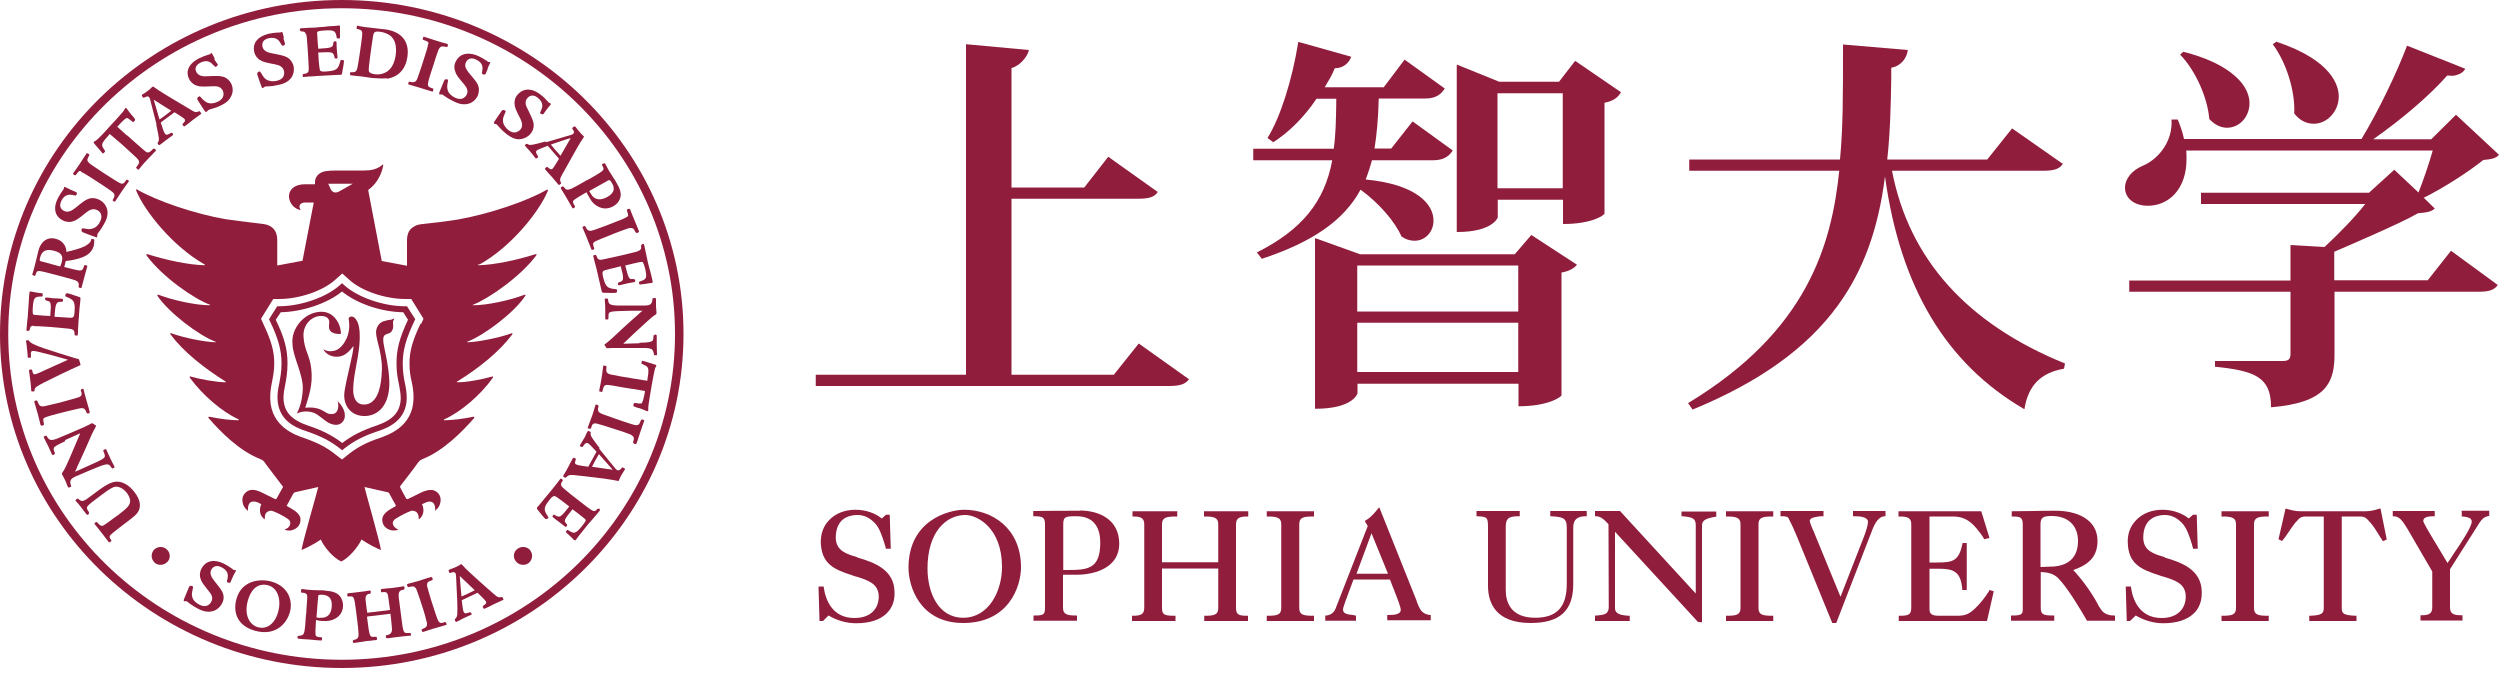 <?xml version="1.0" encoding="UTF-8"?>
<svg id="_レイヤー_1" data-name="レイヤー_1" xmlns="http://www.w3.org/2000/svg" xmlns:xlink="http://www.w3.org/1999/xlink" version="1.1" viewBox="0 0 100 27">
  <!-- Generator: Adobe Illustrator 29.0.0, SVG Export Plug-In . SVG Version: 2.1.0 Build 186)  -->
  <defs>
    <style>
      .st0 {
        fill: none;
      }

      .st1 {
        fill: #911d3d;
      }

      .st2 {
        clip-path: url(#clippath);
      }
    </style>
    <clipPath id="clippath">
      <rect class="st0" width="100" height="26.71"/>
    </clipPath>
  </defs>
  <g class="st2">
    <path class="st1" d="M40.08,22.68c0,.98-.54,2.03-1.55,2.03s-1.43-1.02-1.43-1.97c0-1.48.76-2.14,1.51-2.14.48,0,1.47.51,1.47,2.08M38.57,20.39c-.62,0-2.23.42-2.23,2.32,0,.76.46,2.21,2.19,2.21,1.82,0,2.31-1.46,2.31-2.23,0-1.58-1.18-2.3-2.27-2.3"/>
    <path class="st1" d="M42.53,20.97c0-.31.1-.32.53-.32.78,0,.95.57.95,1.05,0,1.05-.48,1.1-1.31,1.1h-.17v-1.82ZM43.2,20.43c-.61,0-1.23,0-1.83.01h-.04v.21h.04c.31,0,.43.03.43.31v3.35c0,.28-.07.31-.42.31h-.04v.21h1.74v-.21h-.04c-.36,0-.52-.05-.52-.31v-1.32h.53c.83,0,1.72-.33,1.72-1.24,0-.98-.82-1.33-1.58-1.33"/>
    <path class="st1" d="M48.17,20.66h.04c.36,0,.52.05.52.31v1.52h-2.25v-1.52c0-.27.17-.31.57-.31h.04v-.21h-1.79v.21h.04c.27,0,.43.05.43.31v3.35c0,.26-.16.31-.45.31h-.04v.21h1.74v-.21h-.04c-.4,0-.5-.04-.5-.31v-1.58h2.25v1.58c0,.27-.16.31-.52.31h-.04v.21h1.75v-.21h-.04c-.3,0-.44-.03-.44-.31v-3.35c0-.26.16-.31.45-.31h.04v-.21h-1.77v.21Z"/>
    <path class="st1" d="M50.67,20.66h.04c.38,0,.54.05.54.31v3.35c0,.27-.16.31-.54.31h-.04v.21h1.89v-.21h-.04c-.39,0-.55-.04-.55-.31v-3.35c0-.27.16-.31.55-.31h.04v-.21h-1.89v.21Z"/>
    <path class="st1" d="M55.52,22.95h-1.26l.6-1.62.66,1.62ZM56.68,24.07l-1.51-3.78-.06.07c-.14.17-.29.35-.49.46l-.03.02.12.2-1.29,3.31c-.06.15-.2.26-.37.27h-.04v.21h1.23v-.21h-.04s-.05-.01-.08-.02c-.22-.02-.4-.05-.4-.22,0-.09.15-.47.26-.77.07-.18.13-.34.16-.43h1.46c.04.11.1.27.17.44.12.3.26.67.26.77,0,.19-.26.21-.5.21h-.04v.21h1.74v-.21h-.04c-.32-.05-.39-.2-.53-.56"/>
    <path class="st1" d="M62,20.65h.04c.45.03.63.05.63.44v2.27c0,.92-.4,1.35-1.26,1.35-.97,0-1.18-.61-1.18-1.11v-2.51c0-.31.07-.44.49-.44h.07v-.21h-1.73v.21h.04c.39.02.42.05.42.44v2.34c0,.68.3,1.49,1.71,1.49,1.16,0,1.7-.49,1.7-1.56v-2.27c0-.3.16-.44.5-.44h.04v-.21h-1.46v.21Z"/>
    <path class="st1" d="M67.27,20.65h.04c.39.04.52.08.52.36v2.73l-3.03-3.3h-1v.21h.04c.2,0,.34.15.5.32v.02s.01,3.29.01,3.29c0,.01,0,.02,0,.03-.02.26-.18.28-.46.31h-.09v.22h1.39v-.21h-.04c-.49-.02-.55-.17-.55-.31v-3.05l3.32,3.61h.01s.15.01.15.01v-3.87c0-.17.09-.28.54-.35h.03v-.21h-1.39v.21Z"/>
    <path class="st1" d="M69.04,20.66h.04c.38,0,.54.05.54.31v3.35c0,.27-.16.31-.54.31h-.04v.21h1.89v-.21h-.04c-.39,0-.55-.04-.55-.31v-3.35c0-.27.16-.31.55-.31h.04v-.21h-1.89v.21Z"/>
    <path class="st1" d="M74.13,20.65h.07c.18,0,.52.02.52.23,0,.11-.08.39-.21.71l-.89,2.28-1.08-2.63s-.01-.03-.03-.06c-.03-.08-.12-.28-.12-.34,0-.15.28-.17.44-.19.03,0,.06,0,.08,0h.03v-.21h-1.72v.21h.04c.12,0,.24,0,.29.09l.02.05c.1.19.19.38.32.7l1.4,3.43h.16l1.35-3.49.03-.07c.1-.28.25-.69.55-.71h.04v-.21h-1.3v.21Z"/>
    <path class="st1" d="M79.57,23.63c-.17.27-.36.51-.57.71-.23.22-.39.29-.71.29h-.71c-.26,0-.4-.04-.4-.26v-1.62h.39c.58,0,.86.12.92.81v.04h.18v-1.88h-.17v.03c-.15.69-.38.75-1.01.75h-.31v-1.84h.92c.3,0,.63.06.98.5.1.12.2.25.28.39v.02s.22-.05.22-.05l-.33-1.07h-3.31v.21h.04c.32,0,.47.05.47.31v3.35c0,.28-.14.31-.46.31h-.04v.21h3.53l.27-1.19-.17-.05-.02.03Z"/>
    <path class="st1" d="M81.62,20.97c0-.28.12-.33.45-.33.65,0,1.05.38,1.05,1s-.34.97-.97,1.02c-.17,0-.35.02-.53.02v-1.71ZM83.98,24.3c-.24-.49-.65-1.07-1.05-1.5.49-.17.97-.44.97-1.16,0-.89-.86-1.21-1.66-1.21-.29,0-.59,0-.88.01-.28,0-.57.01-.85.01h-.04v.21h.04c.29,0,.4.03.4.31v3.35c0,.12,0,.19-.05.23-.06.06-.18.07-.38.07h-.04v.21h1.73v-.21h-.04c-.4,0-.5-.04-.5-.31v-1.43c.26.01.51.06.69.24.38.38.88,1.23,1.15,1.69v.02h1.13v-.21h-.04c-.28,0-.47-.11-.57-.33"/>
    <path class="st1" d="M86.6,22.29c-.44-.13-.86-.25-.87-.77,0-.29.07-.52.23-.69.15-.15.38-.23.64-.23.25,0,.48.11.69.33.19.2.3.56.39.85.01.05.02.09.04.14v.03h.19l-.04-1.36h-.15l-.17.15c-.27-.22-.66-.35-1.05-.35-.42,0-.79.14-1.05.41-.23.23-.35.54-.34.89.02.86.51,1.08,1.25,1.32.07.03.15.05.23.07.43.14.83.27.84.77,0,.08,0,.38-.23.61-.17.17-.42.26-.74.26-.9,0-1.16-.77-1.22-1.23v-.03h-.21l.04,1.38h.13l.23-.22c.34.2.72.31,1.1.31.55,0,.97-.14,1.24-.41.21-.21.31-.5.3-.86-.02-.86-.78-1.16-1.49-1.36"/>
    <path class="st1" d="M34.3,22.29c-.44-.13-.85-.25-.87-.77,0-.29.07-.52.23-.69.15-.15.37-.23.65-.23.25,0,.48.11.69.33.19.2.3.56.39.85.01.05.03.09.04.14v.03h.2l-.04-1.36h-.15l-.17.15c-.26-.22-.66-.35-1.05-.35-.42,0-.79.14-1.05.41-.23.23-.34.54-.34.89.03.86.51,1.08,1.25,1.32.07.03.15.05.23.07.42.14.83.27.84.77,0,.08,0,.38-.23.61-.17.17-.42.26-.75.26-.9,0-1.16-.77-1.22-1.23v-.03h-.21l.04,1.38h.14l.22-.22c.34.2.72.31,1.11.31.54,0,.97-.14,1.23-.41.21-.21.32-.5.3-.86-.02-.86-.78-1.16-1.49-1.36"/>
    <path class="st1" d="M88.86,20.66h.04c.38,0,.54.05.54.31v3.35c0,.27-.16.31-.54.31h-.04v.21h1.89v-.21h-.04c-.39,0-.55-.04-.55-.31v-3.35c0-.27.17-.31.55-.31h.04v-.21h-1.89v.21Z"/>
    <path class="st1" d="M95.17,20.35c-.16.05-.35.1-.54.1h-2.63c-.19,0-.38-.05-.54-.1h-.04s-.28,1.22-.28,1.22l.14.07.02-.02c.1-.12.18-.24.26-.36.08-.12.16-.24.25-.35l.03-.03c.13-.15.19-.22.38-.22h.73v3.66c0,.23-.1.29-.54.31h-.04v.21h1.89v-.21h-.04c-.48-.02-.55-.09-.55-.31v-3.66h.73c.2,0,.26.07.39.22l.03.03c.12.14.22.3.32.46.05.08.1.17.16.25l.02.03.15-.07-.25-1.24h-.04Z"/>
    <path class="st1" d="M98.47,20.45v.21s.04,0,.04,0c.18.02.36.05.36.2,0,.21-.42.85-.71,1.27-.1.15-.19.3-.26.39l-.49-.82s-.06-.09-.11-.18c-.12-.2-.37-.62-.37-.68,0-.16.2-.19.42-.19h.04v-.21h-1.68v.21h.04c.23,0,.37.22.49.41.02.03.03.06.05.08l1,1.72v1.44c0,.26-.16.31-.43.31h-.04v.21h1.68v-.21h-.04c-.3,0-.46-.05-.46-.31v-1.53l1.18-1.86c.1-.15.18-.23.36-.27h.03v-.21h-1.12Z"/>
    <path class="st1" d="M44.56,14.99h-4.1v-7.04h5.04c.47,0,.68-.07.81-.27h0s-1.98-1.41-1.98-1.41l-.96,1.23h-2.91V2.72c.34-.08.65-.48.69-.7v-.02s-2.49-.23-2.49-.23h-.02s0,13.22,0,13.22h-6.01v.45h14.12c.45,0,.66-.07.81-.27h0s-2.01-1.43-2.01-1.43l-.99,1.24Z"/>
    <path class="st1" d="M54.44,7.6c.72.53,1.35,1.25,1.62,1.86h0s0,0,0,0c.16.11.33.17.52.17.43,0,.76-.35.76-.81,0-.67-.71-1.45-2.71-1.64.1-.27.18-.52.25-.77h2.45c.45,0,.65-.19.78-.39h0s-1.6-1.16-1.6-1.16h-.01s-.85,1.08-.85,1.08h-.67c.09-.56.15-1.2.17-2h1.88c.42,0,.63-.19.76-.4h0s-1.6-1.15-1.6-1.15h-.01s-.83,1.1-.83,1.1h-2.36l.04-.07c.14-.24.25-.41.36-.69.37,0,.58-.24.66-.46h0s-2.1-.59-2.1-.59h-.02s0,.01,0,.01c-.25,1.54-.72,3.01-1.23,3.83h0s.23.17.23.17h0c.64-.41,1.24-1.01,1.73-1.74h.79c0,.06,0,.12,0,.18-.01.64-.02,1.25-.1,1.82h-3.22v.46h3.16c-.31,1.67-1.22,2.78-3,3.68h-.02s.2.26.2.26h.01c2.03-.67,3.28-1.54,3.94-2.76"/>
    <path class="st1" d="M59.9,3.73h2.61v3.8h-2.61v-3.8ZM63.01,2.43l-.65.84h-2.39l-1.68-.68h-.02s0,6.69,0,6.69h.02c1.42,0,1.62-.58,1.62-.58v-.71h2.61v.97h.02c1.15,0,1.64-.36,1.64-.42v-4.43c.32-.06.53-.19.66-.42h0s-1.81-1.24-1.81-1.24h-.01Z"/>
    <path class="st1" d="M60.73,12.46h-6.44v-1.84h6.44v1.84ZM60.73,14.88h-6.44v-1.97h6.44v1.97ZM61.26,9.39l-.67.78h-6.19l-1.78-.64h-.02v6.82h.02c1.51,0,1.68-.61,1.68-.62v-.38h6.44v.9h.02c1.18,0,1.7-.38,1.7-.44v-4.91c.27-.04.5-.16.62-.31h0s-1.81-1.18-1.81-1.18h-.01Z"/>
    <path class="st1" d="M75.68,6.83h6.04c.45,0,.65-.07.79-.27h.01s-2.03-1.42-2.03-1.42h-.01s-.99,1.24-.99,1.24h-4c.12-1.12.14-2.1.16-3.23,0-.14,0-.29,0-.44.43-.08.62-.42.66-.69v-.02s-2.59-.22-2.59-.22v.02c0,2.17,0,3.29-.12,4.58h-6.03v.45h6c-.31,2.98-1.28,6.41-6.04,9.29h-.01s.18.26.18.26h.01c2.67-1.1,4.57-2.46,5.81-4.17,1.01-1.39,1.61-3.03,1.88-5.15.61,4.43,2.44,7.48,5.56,9.3h.02s0-.01,0-.01c.15-.93.65-1.44,1.57-1.6h.01s.04-.21.04-.21h0c-3.92-1.59-6.24-4.18-6.92-7.71"/>
    <path class="st1" d="M88.37,4.75h0s0,.01,0,.01c.22.23.46.35.71.35.5,0,.9-.44.9-.98,0-.26-.1-.67-.58-1.09-.46-.41-1.16-.74-2.07-.97h0s-.13.12-.13.12h.01c.61.63,1.09,1.71,1.16,2.56"/>
    <path class="st1" d="M91.77,4.54h0s0,0,0,0c.21.27.48.41.78.41.54,0,1-.5,1-1.09,0-.41-.24-1.44-2.49-2.19h-.01s-.14.1-.14.1h0c.54.72.9,1.87.86,2.75"/>
    <path class="st1" d="M99.99,6.22h0s-1.75-1.63-1.75-1.63l-.99.98h-2.32c1.17-.82,2.25-1.75,2.96-2.55.05,0,.11.01.17.01.04,0,.1,0,.14-.01.21-.05.34-.14.41-.27h0s-2.32-.92-2.32-.92h-.01s0,0,0,0c-.41,1.09-1.15,2.62-1.82,3.73h-7.1c-.05-.26-.15-.53-.25-.78h0s-.25,0-.25,0h0c.06.88-.53,1.59-1.15,1.85-.43.18-.71.52-.71.88,0,.42.37.72.91.72.43,0,.81-.17,1.09-.48.3-.34.46-.81.46-1.38,0-.11,0-.23-.01-.35h9.86c-.15.53-.38,1.2-.57,1.68l-.97-.91-1.01.92h-6.72v.45h6.57c-.43.55-1.1,1.23-1.63,1.72l-1.36-.08v1.42h-6.45v.45h6.45v2.48c0,.22-.08.29-.32.29h-2.7v.23h.01c1.57.16,2.23.41,2.23,1.6v.02h.02c1.05-.09,1.71-.32,2.09-.71.38-.4.43-.92.43-1.43v-2.48h5.74c.45,0,.65-.07.79-.27h0s-1.87-1.37-1.87-1.37l-.93,1.18h-3.74v-1.14c.32-.14,2.65-1.13,3.35-1.54.37-.03.55-.07.67-.19h0s-.44-.43-.44-.43c.83-.41,1.82-1.06,2.38-1.51.31-.03.51-.06.63-.21"/>
    <path class="st1" d="M6.14,22.01c.13-.15.36-.18.51-.05.16.12.19.35.06.5-.13.15-.36.18-.51.06-.15-.13-.18-.35-.06-.5"/>
    <path class="st1" d="M21.21,22.01c-.13-.15-.35-.18-.52-.05-.16.12-.18.35-.05.5.12.15.35.18.51.06.15-.13.18-.35.06-.5"/>
    <path class="st1" d="M18.46,23.85c-.02-.22-.06-.59-.07-.81.08.08.36.34.6.57-.17.09-.35.17-.53.25M18.29,24.04c.01.52.02.63-.08.71-.03.02-.02.05,0,.09.02.04.04.04.06.03.05-.02.16-.08.23-.12.11-.06.23-.1.35-.16.03-.01.02-.04,0-.06q-.03-.06-.09-.03c-.08.03-.18.06-.21-.02-.04-.07-.06-.32-.08-.47.12-.06.48-.23.63-.3.07.06.31.3.34.35.03.07-.03.12-.11.17-.03.02-.02.04,0,.09.02.03.03.04.07.02.14-.06.26-.12.35-.17.12-.06.25-.11.37-.17.03-.01.02-.03,0-.07-.02-.03-.03-.06-.05-.05-.11.03-.17.01-.27-.08-.24-.21-.35-.3-.67-.59-.21-.19-.48-.43-.63-.6-.02-.03-.04-.05-.06-.04-.03.01-.09.06-.16.09-.06.03-.13.06-.19.08-.06.02-.1.04-.14.06-.02.01,0,.05.02.1.02.03.03.03.09,0,.07-.02.17-.03.18.1l.05,1.05Z"/>
    <path class="st1" d="M4.52,19.5c-.11.04-.22.11-.82.57-.28.22-.26.24-.14.42t-.01.08c-.06.04-.07.02-.09,0-.03-.03-.11-.14-.23-.3-.07-.09-.15-.18-.2-.23-.02-.03-.01-.04.03-.07.05-.04.06-.03.09,0,.14.13.21.08.54-.17.45-.34.59-.43.79-.5.38-.13.71.14.88.36.25.31.34.65.08.92-.09.09-.19.17-.68.54-.19.15-.26.2-.31.25-.11.09-.06.15,0,.24.02.03,0,.04-.03.06-.04.03-.06.03-.08,0-.09-.12-.18-.23-.27-.35-.09-.12-.18-.22-.27-.34-.03-.03-.03-.05,0-.07.06-.04.07-.04.1,0,.1.1.15.16.25.1.09-.05.51-.37.63-.45.27-.21.39-.32.42-.46.03-.12-.05-.29-.13-.39-.05-.06-.27-.32-.55-.22"/>
    <path class="st1" d="M2.6,17.65c-.11.05-.36.17-.42.23-.05.05-.05.1.02.25t-.05.07s-.05.01-.07-.02c-.03-.06-.14-.3-.16-.35-.03-.06-.15-.29-.17-.34-.01-.03,0-.03.05-.05.05-.02.05-.03.06,0,.1.15.14.21.41.11.14-.06.75-.31,1.1-.47.07-.03.23-.11.3-.15h.02s.04.01.14.09c.02,0,.01.03,0,.05-.14.25-.19.37-.38.81-.03.08-.28.61-.37.81,0,.03-.04.1-.08.18.12-.05.35-.15.43-.19.74-.33.79-.36.76-.48,0-.03-.06-.15-.06-.18,0-.02.03-.03.05-.04.04-.02.05-.02.07,0,.03.06.1.23.17.37.02.05.14.28.16.32,0,.02,0,.04-.03.05-.05.02-.07.03-.08,0-.1-.15-.13-.19-.42-.09-.15.05-.99.41-1.03.43-.22.1-.24.19-.18.36.01.03.02.05-.04.07-.05.02-.07.01-.09-.02-.02-.04-.06-.17-.1-.25-.04-.09-.09-.17-.12-.23-.01-.03-.03-.06,0-.08.08-.1.17-.3.29-.57.07-.16.37-.86.43-1.01l-.6.27Z"/>
    <path class="st1" d="M1.79,16.7c-.08.05-.07.08-.03.26,0,.04,0,.04-.06.06-.06.02-.06,0-.08-.03-.02-.07-.06-.25-.11-.44-.04-.15-.1-.32-.12-.41l-.02-.06s0-.04.03-.05c.08-.02.09-.02.11.05.06.15.1.19.26.17.1-.02.46-.11.6-.14.39-.11.67-.18.78-.22.09-.04.13-.07.11-.19l-.03-.09s0-.03.04-.05c.06-.01.07-.02.07.01.02.08.09.35.14.52.05.16.08.28.11.4,0,.02,0,.03-.06.05-.05,0-.06,0-.08-.07-.06-.15-.14-.17-.33-.12-.23.05-.63.15-.86.21-.12.03-.41.11-.48.15"/>
    <path class="st1" d="M1.65,14.1c-.08-.02-.27-.07-.34-.06-.07,0-.09.06-.07.22,0,.04,0,.04-.05.05-.07,0-.08,0-.08-.02,0-.04-.01-.19-.03-.34-.02-.2-.03-.26-.04-.31,0-.02,0-.02.04-.03.06,0,.07,0,.08.02q.06.12.59.3c.12.04.92.3,1.23.39.14.04.17.04.18.06.02.06.06.19.06.21,0,.02,0,.02-.06.04-.09.04-.44.2-.75.35-.68.33-.71.35-.82.41-.19.1-.21.16-.21.24,0,.03-.02.03-.06.03-.05,0-.06,0-.07-.03,0-.06-.02-.27-.04-.43-.02-.16-.05-.35-.05-.38,0-.02,0-.03.06-.04.06,0,.06,0,.07.05.02.08.03.15.11.14.06,0,.32-.13.41-.17.25-.12.66-.29.91-.41-.36-.1-.72-.21-1.08-.29"/>
    <path class="st1" d="M1.36,13.03c-.14,0-.16.06-.17.17t-.07.04c-.06,0-.06-.01-.06-.06,0-.05.02-.2.03-.34.02-.14.03-.28.03-.33.01-.15.02-.29.03-.43,0-.14.02-.27.03-.39,0-.04.03-.03.06-.03.04,0,.12.03.27.05.05,0,.13.02.16.02.04,0,.04.02.04.07,0,.05-.02.06-.04.06-.27.01-.33.01-.36.45,0,.06-.01.23.01.26.02.02.08.03.13.03.17.02.38.03.56.04.05-.55.02-.58-.13-.61q-.08-.02-.08-.08s.02-.06.04-.05c.05,0,.24.02.28.03.05,0,.3.01.35.02.04,0,.05.02.05.06,0,.03,0,.06-.05.06-.12,0-.18.01-.22.1-.04.1-.05.23-.07.5.11,0,.52.04.62.04.11,0,.17,0,.18-.22.04-.47-.05-.5-.35-.63-.03-.01-.02-.05-.01-.08.01-.03.03-.05.06-.05.04,0,.25.06.49.15.02,0,.05.02.05.06,0,.05-.02.22-.04.4-.01.18-.03.39-.04.53-.01.12-.01.22-.02.31,0,.09,0,.15-.01.21,0,.04,0,.03-.06.03-.06,0-.07-.01-.07-.08,0-.15-.08-.17-.2-.19-.15-.02-.55-.05-.74-.07-.45-.03-.59-.04-.67-.03"/>
    <path class="st1" d="M2.41,10.65s.03-.06.05-.13c.05-.19.09-.39-.3-.49-.45-.12-.52.15-.56.29-.03.11-.01.12.07.14l.74.2ZM2.64,10.08c.23-.05.57-.14.73-.22.24-.12.27-.23.28-.28.01-.03.01-.03.06-.02.05.01.06.01.06.05,0,.05,0,.13-.02.23-.09.31-.36.41-.45.45-.21.08-.45.13-.67.15-.02.1-.04.16-.06.24.17.04.25.06.36.09.33.08.37.08.43-.13.01-.04.03-.04.08-.03.04.01.06.01.05.04,0,.04-.1.35-.12.45-.05.18-.1.36-.11.41,0,.02-.04.01-.07,0-.04,0-.06-.02-.04-.09.02-.16-.1-.2-.24-.24-.24-.07-.61-.17-.85-.23-.11-.03-.42-.11-.5-.11-.09,0-.1.04-.14.16-.02.04-.03.04-.08.02-.06-.02-.05-.04-.04-.07l.08-.28c.08-.3.13-.55.16-.66.11-.39.39-.54.68-.46.4.1.43.43.44.51"/>
    <path class="st1" d="M2.82,7.59c.11.05.21.08.23.1.05.02.02.09,0,.11-.02.03-.03.03-.13,0-.12-.02-.33-.05-.47.24-.13.27.07.38.12.4.17.08.32-.03.44-.12.31-.25.4-.33.57-.38.14-.04.28,0,.37.04.18.08.3.24.34.41.02.11.03.26-.09.5-.05.09-.14.25-.2.33-.1.13-.1.13-.1.15-.01.02-.01.04-.01.05,0,.03,0,.03,0,.05-.02.03-.03.03-.1,0-.1-.03-.44-.16-.48-.18-.06-.03-.06-.08-.04-.13.01-.03.03-.03.11-.02.14.03.23.04.32,0,.13-.03.25-.15.31-.29.13-.27-.04-.41-.13-.45-.16-.07-.29-.01-.42.09-.32.26-.4.32-.56.37-.08.02-.22.04-.38-.04-.27-.13-.44-.43-.2-.9.07-.13.11-.19.2-.32.02-.02.03-.03.03-.05,0,0,.01-.02.01-.03,0-.01,0-.03,0-.03.01-.02.02-.02.04-.01l.21.1Z"/>
    <path class="st1" d="M3.25,6.85c-.09-.03-.1,0-.21.14-.03.03-.03.03-.08,0-.05-.03-.05-.04-.02-.08.04-.06.15-.2.26-.37.08-.13.18-.28.23-.35l.03-.05s.03-.02.06,0c.06.04.07.05.03.11-.08.14-.08.19.05.3.07.06.39.26.5.34.34.22.59.38.69.43.08.04.14.05.21-.05l.05-.07s.02-.03.06,0c.05.03.06.04.04.06-.05.07-.21.29-.31.44-.09.14-.16.25-.23.35-.01.02-.02.02-.07,0-.05-.03-.04-.04,0-.11.08-.14.04-.21-.12-.32-.19-.13-.53-.36-.74-.49-.1-.06-.35-.23-.43-.25"/>
    <path class="st1" d="M5.07,5.4c.24.21.5.45.61.54.23.21.25.21.44.02.03-.03.06-.01.08,0,.03.03.05.05.03.08-.03.02-.07.06-.12.12-.06.06-.13.13-.23.24-.08.08-.14.15-.19.21-.05.06-.1.12-.14.17-.02.02-.04,0-.07-.03-.03-.02-.04-.04-.03-.06.12-.16.17-.21.03-.36-.09-.09-.51-.47-.62-.57-.09-.07-.37-.32-.47-.4-.34.38-.36.42-.23.61.05.08.06.08.02.12-.04.05-.05.06-.08.04,0,0-.26-.31-.3-.35-.05-.06-.07-.08-.04-.11.02-.03.04-.02.07-.04.08-.05.42-.41.5-.51.05-.05.63-.67.65-.74,0-.02.02-.04.03-.05.01-.01.03-.02.05,0,.01.01.14.2.19.25.04.04.14.16.15.19.01.03.01.04-.03.08-.03.03-.04.05-.07.02-.19-.15-.2-.17-.27-.13-.07.04-.27.25-.34.33l.4.36Z"/>
    <path class="st1" d="M8.57,2.36c.05.1.12.19.14.21.02.04-.05.09-.07.1-.03.01-.04,0-.11-.07-.08-.09-.23-.24-.52-.09-.27.14-.18.34-.15.38.09.16.28.17.42.16.41-.02.52-.02.68.03.15.06.23.16.28.25.09.17.09.37,0,.53-.05.1-.13.22-.37.34-.09.05-.26.12-.36.14-.15.05-.16.05-.17.06-.02.01-.04.03-.04.04-.02.02-.02.02-.04.03-.03.02-.04.01-.09-.06-.06-.09-.25-.38-.27-.42-.03-.06,0-.1.06-.13.03-.02.04-.01.09.05.09.1.16.16.25.2.13.05.29.02.43-.05.27-.14.22-.35.18-.44-.08-.15-.22-.18-.39-.17-.42.02-.52.02-.67-.03-.08-.03-.2-.1-.28-.25-.14-.26-.08-.6.4-.84.13-.06.2-.09.35-.14.02,0,.05-.01.07-.02,0,0,.02-.01.03-.02.01-.01.02-.02.02-.02.02-.01.04-.01.04.01l.11.2Z"/>
    <path class="st1" d="M11.33,1.51c.03.11.07.21.07.24.01.05-.06.07-.08.08-.04,0-.04,0-.09-.09-.06-.11-.17-.28-.49-.21-.3.07-.25.3-.24.34.04.18.22.23.37.26.4.08.52.1.66.19.12.09.18.21.21.31.04.18,0,.38-.12.52-.07.08-.19.18-.45.24-.1.02-.28.06-.38.06q-.16.01-.18.01s-.04.02-.05.03c-.02.02-.02.02-.04.03-.04,0-.04,0-.07-.08-.04-.1-.15-.43-.16-.47-.01-.06.03-.1.08-.11.04,0,.04,0,.08.07.07.12.12.2.2.25.11.07.28.09.43.05.3-.07.3-.28.28-.39-.04-.16-.17-.23-.33-.26-.41-.08-.51-.1-.65-.19-.07-.05-.17-.14-.21-.31-.07-.29.06-.6.58-.73.14-.03.22-.04.38-.05.03,0,.05,0,.07,0,0,0,.02,0,.03-.01.02,0,.03-.01.03-.01.03,0,.03,0,.04.02l.06.22Z"/>
    <path class="st1" d="M12.24,1.4c-.02-.13-.09-.15-.2-.14t-.05-.06c0-.06,0-.06.06-.07.05,0,.2-.01.34-.02.15,0,.29-.01.34-.02.15-.01.3-.02.44-.04.14,0,.28-.02.39-.03.04,0,.04.02.04.05,0,.04,0,.12,0,.26,0,.05,0,.13,0,.17,0,.03-.02.04-.06.04-.05,0-.06,0-.07-.03-.05-.26-.06-.32-.51-.29-.06,0-.23.02-.26.05-.02.02-.02.09-.01.13.01.17.02.37.04.55.55-.03.59-.06.6-.21q0-.08.07-.09s.06,0,.06.03c0,.05.01.23.01.27,0,.05.03.29.03.34,0,.04,0,.05-.05.05-.04,0-.06,0-.07-.04-.02-.12-.04-.17-.13-.2-.11-.02-.24-.01-.52,0,0,.11.03.51.05.61.01.11.02.17.25.15.48-.03.5-.12.59-.44.01-.02.05-.02.08-.02.03,0,.06.02.06.04,0,.04-.03.26-.08.5,0,.03-.02.05-.05.05-.05,0-.23.01-.41.02-.19.01-.41.02-.54.03-.12.01-.23.02-.32.02-.09,0-.16.02-.21.02-.04,0-.04,0-.04-.06,0-.06,0-.06.08-.07.15-.02.16-.1.16-.22,0-.15-.03-.54-.04-.72-.03-.44-.04-.57-.06-.65"/>
    <path class="st1" d="M15.66,1.47c-.07-.07-.2-.16-.46-.2-.22-.03-.24.03-.27.13-.02.09-.11.74-.13.9-.01.1-.06.44-.05.52.01.09.11.13.24.15.14.02.28,0,.41-.06.25-.12.38-.37.43-.72.02-.16.04-.51-.17-.72M15.47,3.13c-.2.02-.41,0-.59-.01-.14-.02-.39-.06-.49-.07-.11-.01-.32-.03-.36-.04-.03,0-.03-.03-.03-.06,0-.06,0-.06.06-.06.14,0,.21,0,.25-.25.04-.23.1-.6.13-.85.04-.3.05-.36.05-.44,0-.14-.05-.15-.19-.19-.04,0-.04-.01-.03-.07,0-.04,0-.07.04-.06.02,0,.04.01.09.02.04,0,.09.02.18.03.09.01.27.03.43.05.16.02.32.04.37.04.64.08,1,.45.92,1.08-.1.78-.69.88-.82.9"/>
    <path class="st1" d="M17.14,1.76c0-.09-.03-.1-.2-.16-.04-.02-.04-.02-.02-.08.01-.06.03-.06.07-.04.06.02.24.08.44.14.15.05.32.1.41.12l.06.02s.02.03.02.05c-.03.08-.03.08-.1.06-.15-.03-.21-.02-.28.12-.04.09-.15.44-.19.57-.13.38-.21.65-.23.77-.01.09,0,.14.11.18l.09.03s.03.02.01.06c-.01.06-.02.07-.05.06-.08-.02-.35-.11-.52-.16-.16-.05-.29-.08-.41-.12-.02,0-.03-.02-.01-.07.01-.05.02-.05.1-.03.16.03.22-.02.28-.21.08-.21.2-.6.27-.82.04-.11.13-.4.13-.48"/>
    <path class="st1" d="M19.52,2.73c-.05.1-.08.21-.1.23-.02.04-.1.02-.12,0-.03-.02-.03-.03-.01-.12.02-.12.05-.32-.25-.46-.27-.13-.39.07-.4.11-.09.16.03.31.12.43.26.31.34.39.38.55.04.14,0,.27-.03.36-.08.17-.24.3-.42.33-.11.02-.26.03-.51-.09-.09-.04-.26-.13-.34-.19-.13-.09-.13-.09-.15-.1-.02-.01-.05,0-.05,0-.03,0-.03,0-.05,0-.03-.01-.03-.03-.01-.1.04-.1.17-.42.19-.46.03-.06.08-.06.13-.04.03.01.03.03.01.11-.03.14-.03.23,0,.32.03.12.16.24.3.3.27.13.41-.03.46-.13.07-.15,0-.28-.1-.4-.27-.32-.33-.39-.37-.55-.03-.08-.05-.21.03-.37.13-.27.44-.43.92-.21.13.06.19.1.33.19.02.02.04.03.05.04,0,0,.02,0,.03,0,.02,0,.03,0,.04.01.01,0,.02.02,0,.04l-.1.21Z"/>
    <path class="st1" d="M21.89,4.35c-.07.09-.13.18-.15.21-.03.03-.1,0-.12-.02-.03-.02-.02-.03.02-.12.05-.11.13-.3-.13-.51-.23-.19-.39-.02-.42.02-.12.14-.05.32.02.44.17.36.23.46.24.63,0,.15-.06.27-.12.34-.12.15-.31.23-.49.23-.11,0-.26-.04-.47-.2-.08-.06-.22-.19-.28-.26-.1-.12-.11-.12-.12-.13-.02-.02-.04-.02-.05-.02-.02,0-.03,0-.05-.02-.03-.02-.02-.03.02-.1.06-.09.26-.38.28-.41.05-.05.1-.04.14,0,.03.02.02.03-.01.1-.06.13-.09.21-.08.31,0,.13.1.27.21.36.24.19.41.06.49-.02.1-.13.07-.27,0-.42-.19-.37-.23-.46-.24-.62,0-.08,0-.21.12-.35.19-.23.53-.32.94.01.11.08.16.14.27.26.02.02.03.03.05.05,0,0,.02.01.03.01.01,0,.03.02.03.02.02.01.02.02.01.04l-.15.18Z"/>
    <path class="st1" d="M23.64,7.76c.15.26.39.26.65.12.37-.21.26-.44.18-.57-.07-.11-.08-.11-.13-.1-.04.02-.66.37-.77.43.02.04.04.08.07.12M23.48,7.21c.15-.08.45-.25.57-.34.13-.08.09-.16.05-.23-.03-.05-.03-.07,0-.08.05-.03.09-.04.1-.02.02.04.05.08.08.14.02.05.06.12.09.17.05.07.1.16.16.25.06.09.12.18.15.25.15.25.2.46.09.66-.04.08-.11.17-.24.24-.14.08-.37.15-.63,0-.13-.07-.22-.16-.32-.34-.07-.11-.09-.16-.12-.22-.23.13-.39.23-.46.28-.08.06-.13.08,0,.28.01.03,0,.04-.03.06-.05.03-.06.04-.08,0-.04-.06-.13-.23-.23-.4-.08-.14-.19-.31-.22-.36-.02-.04,0-.06.03-.08.05-.03.06-.01.1.03.07.1.13.11.28.05.09-.04.29-.15.48-.26l.17-.1Z"/>
    <path class="st1" d="M25.08,8.68c.07-.05.05-.08,0-.25-.02-.04,0-.05.05-.07.06-.02.06-.01.08.03.03.07.09.24.17.42.06.14.13.31.16.39l.02.05s0,.04-.03.05c-.07.03-.08.03-.12-.03-.06-.14-.11-.17-.27-.14-.1.03-.44.16-.57.21-.38.15-.65.26-.75.31-.08.04-.12.08-.08.2l.03.08s.01.03-.03.05c-.05.02-.07.03-.08,0-.04-.08-.13-.33-.2-.5-.06-.15-.11-.27-.16-.38,0-.02,0-.03.05-.05.05-.02.06-.01.09.06.07.14.16.15.35.08.21-.07.6-.22.82-.31.11-.04.4-.15.46-.2"/>
    <path class="st1" d="M25.52,10.04c.13-.04.14-.11.12-.22t.05-.06c.06-.01.06,0,.08.05.01.05.04.19.07.33.03.14.06.28.07.33.03.14.07.28.11.42.03.14.07.26.09.38.01.03-.02.04-.05.05-.04,0-.12.01-.27.04-.05,0-.13.01-.17.02-.04.01-.04,0-.06-.05,0-.05,0-.06.03-.07.26-.09.31-.11.21-.54-.02-.05-.06-.22-.1-.24-.02-.01-.09,0-.14.01-.17.04-.37.08-.55.13.13.53.16.56.3.54q.09,0,.1.05s0,.06-.02.07c-.04,0-.23.05-.27.05-.05.01-.29.07-.34.08-.04,0-.05,0-.06-.04,0-.03-.01-.06.02-.07.12-.04.17-.06.18-.15.01-.11-.02-.23-.09-.5-.11.03-.5.12-.6.15-.11.03-.16.05-.11.27.11.45.2.46.53.5.03,0,.04.04.03.08,0,.03-.02.06-.03.06-.04.01-.26.01-.52,0-.02,0-.05-.01-.06-.05-.01-.05-.05-.21-.09-.39-.04-.18-.09-.39-.12-.52-.03-.12-.06-.22-.08-.3-.02-.08-.04-.15-.05-.2,0-.03,0-.03.05-.05.06-.01.06-.01.09.06.05.15.13.14.24.12.15-.03.55-.12.73-.16.43-.1.57-.14.65-.16"/>
    <path class="st1" d="M25.57,13.71c.12,0,.4-.01.48-.05.07-.03.09-.07.09-.24t.07-.04s.05,0,.06.05c0,.06,0,.33,0,.38,0,.06.01.32.01.37,0,.03,0,.03-.06.03-.05,0-.06,0-.06-.02-.03-.18-.04-.26-.34-.27-.15,0-.81,0-1.19,0-.07,0-.26,0-.34.01h-.02s-.03-.03-.09-.13c0-.02,0-.03.03-.04.23-.18.32-.27.67-.6.06-.06.51-.46.67-.6.02-.02.08-.08.15-.13-.14,0-.38,0-.47,0-.81.02-.87.02-.89.15,0,.03,0,.17-.01.19,0,.01-.04.01-.06.01-.04,0-.06,0-.06-.03,0-.06,0-.25,0-.41,0-.05-.01-.31-.02-.36,0-.02,0-.04.05-.04.05,0,.08,0,.08.03.02.18.04.23.34.25.17,0,1.09,0,1.13,0,.25,0,.29-.08.31-.26,0-.02,0-.04.07-.04.06,0,.07.02.07.05,0,.05,0,.18,0,.27,0,.1.02.19.02.26,0,.03,0,.06-.03.08-.11.06-.27.21-.49.41-.14.12-.7.65-.81.76l.66-.02Z"/>
    <path class="st1" d="M25.31,15.56c-.32-.05-.67-.11-.82-.14-.31-.05-.33-.04-.39.22,0,.04-.03.04-.07.03-.04,0-.07-.02-.06-.05,0-.03.02-.09.03-.16.02-.08.04-.19.06-.33.02-.1.03-.19.04-.28.01-.08.02-.16.03-.21,0-.03.03-.02.07-.01.03,0,.06.01.06.04-.02.2-.02.26.17.31.12.03.69.13.84.15.11.02.49.08.62.1.08-.5.07-.55-.14-.64-.09-.04-.1-.04-.09-.08.01-.06.02-.08.05-.08,0,0,.39.12.45.14.07.02.1.03.09.07,0,.03-.02.04-.04.07-.03.08-.12.57-.14.69-.01.07-.16.89-.14.97,0,.02,0,.05,0,.05,0,.02-.02.03-.04.03-.02,0-.23-.1-.3-.12-.05,0-.2-.06-.23-.07-.03-.02-.03-.03-.02-.08.01-.04.01-.07.06-.06.24.03.26.04.29-.03.04-.07.1-.35.11-.45l-.53-.09Z"/>
    <path class="st1" d="M25.47,17c.09,0,.1-.03.17-.19.02-.04.03-.04.08-.02.06.02.06.03.04.07-.02.07-.09.23-.15.43-.05.14-.1.32-.13.4l-.02.05s-.03.03-.06.02c-.08-.03-.08-.03-.07-.1.05-.15.03-.2-.11-.28-.09-.04-.44-.16-.58-.2-.39-.13-.66-.21-.78-.24-.09-.01-.15-.01-.19.1l-.03.09s-.02.03-.07.02c-.06-.02-.07-.03-.06-.05.03-.08.13-.34.19-.51.05-.15.09-.28.12-.39,0-.02.02-.03.08,0,.05.02.05.03.03.1-.04.15.02.21.21.28.21.08.61.21.83.29.12.04.41.14.49.14"/>
    <path class="st1" d="M23.66,20.4c.11.08.17.04.24-.05t.08,0s.04.05,0,.09c-.03.04-.13.15-.22.26-.09.11-.19.22-.22.25-.09.12-.19.23-.27.34-.09.11-.17.21-.24.31-.02.03-.05,0-.07,0-.03-.02-.08-.09-.19-.19-.04-.03-.09-.08-.12-.11-.03-.02-.02-.03.01-.07.03-.04.04-.04.07-.02.23.14.28.17.56-.18.03-.05.15-.18.14-.22,0-.03-.05-.07-.09-.1-.14-.11-.3-.24-.44-.34-.35.43-.35.47-.25.57q.06.06.02.11s-.04.04-.06.02c-.04-.03-.19-.15-.22-.17-.04-.03-.24-.18-.27-.21-.03-.03-.03-.04,0-.07.02-.03.03-.05.07-.02.1.06.16.09.24.04.09-.06.17-.17.34-.38-.09-.07-.41-.32-.49-.37-.09-.06-.14-.09-.28.08-.3.37-.24.44-.07.71.02.02,0,.06-.04.07-.03.02-.05.02-.07.01-.04-.03-.18-.19-.33-.39-.02-.02-.02-.05,0-.08.03-.03.14-.16.26-.31.12-.15.26-.31.34-.41.07-.09.14-.18.19-.24.05-.07.1-.13.13-.17.02-.03.03-.02.07.01.05.03.04.04,0,.1-.08.12-.03.18.06.26.11.1.42.35.57.46.35.27.46.36.53.4"/>
    <path class="st1" d="M9.32,23.06c-.05.1-.09.21-.1.23-.02.04-.09.02-.12,0-.03-.02-.03-.03,0-.13.02-.12.06-.32-.24-.47-.27-.14-.39.06-.41.1-.08.16.02.31.11.43.25.32.33.4.37.56.04.14,0,.27-.05.36-.09.17-.25.29-.43.32-.12.02-.26.02-.51-.1-.09-.05-.25-.14-.33-.2-.13-.1-.13-.1-.14-.11-.03-.01-.05-.01-.05,0-.03,0-.03,0-.05,0-.03-.02-.03-.03,0-.11.04-.1.17-.42.19-.46.03-.06.08-.06.14-.03.03.01.03.02.01.11-.03.14-.05.22-.02.32.03.13.15.24.29.31.27.14.42-.02.47-.12.08-.15.02-.28-.08-.4-.26-.33-.32-.4-.36-.56-.02-.08-.03-.21.05-.37.14-.27.45-.42.92-.18.13.07.19.11.32.2.02.02.03.03.05.04,0,0,.02,0,.04,0,.01,0,.03.01.03.01.02,0,.03.02.01.04l-.11.2Z"/>
    <path class="st1" d="M10.32,25.09c.31.08.64-.07.8-.59.15-.53-.02-.99-.4-1.09-.14-.04-.3-.03-.42.04-.24.12-.35.45-.38.55-.17.59.05.99.4,1.09M10.85,23.26c.64.18.89.71.74,1.25-.11.37-.52.96-1.39.72-.72-.2-.89-.75-.74-1.28.21-.74.94-.81,1.39-.69"/>
    <path class="st1" d="M12.81,24.71c.31.02.44-.17.46-.45.03-.42-.23-.46-.39-.47-.13,0-.14,0-.15.05-.01.04-.06.74-.07.86.04,0,.09.01.14.02M12.25,24.53c0-.16.04-.51.04-.65,0-.15-.09-.16-.17-.17-.06,0-.08,0-.08-.05,0-.06.01-.1.03-.1.04,0,.1.01.16.02.06,0,.14.02.21.02.08,0,.19.01.3.01.11,0,.22,0,.3.02.29.02.5.09.61.3.04.08.08.19.07.33-.01.16-.08.38-.36.51-.13.06-.26.08-.47.07-.13-.01-.18-.02-.25-.04-.01.26-.03.44-.02.53,0,.1,0,.15.23.16.03,0,.04.02.03.06,0,.05,0,.07-.04.07-.08,0-.27-.02-.47-.04-.16-.01-.37-.02-.42-.03-.05,0-.05-.03-.05-.06,0-.06.03-.06.08-.06.13-.01.17-.05.2-.19.02-.1.04-.32.05-.54l.02-.19Z"/>
    <path class="st1" d="M14.68,24.68c.06.46.08.63.12.72.04.09.1.08.24.07.03,0,.03.03.04.06,0,.03,0,.06-.02.07-.04,0-.15.02-.25.03-.11,0-.22.02-.25.03-.1.01-.2.03-.27.04-.07.01-.12.02-.14.02-.02,0-.03-.03-.04-.06,0-.05.03-.06.07-.07.19-.04.17-.17.15-.39,0-.09-.07-.61-.1-.85-.03-.23-.05-.36-.08-.42-.03-.08-.09-.08-.17-.07-.06,0-.08,0-.09-.03,0-.07,0-.09.03-.1.04,0,.29-.03.45-.05.11-.01.3-.04.42-.06.03,0,.04.01.04.04,0,.08,0,.09-.05.09-.17.02-.17.17-.15.31.02.19.04.31.06.45l.91-.11c-.02-.14-.03-.25-.06-.45-.03-.24-.05-.29-.26-.26-.03,0-.04,0-.04-.03-.01-.08-.01-.1.03-.1.11-.02.3-.03.41-.04.17-.02.41-.06.47-.07.02,0,.03.02.03.06,0,.06,0,.07-.05.08-.17.02-.2.13-.18.31l.14,1.08c.03.2.05.34.16.34.15,0,.18,0,.18.01.01.07.02.1-.02.1-.02,0-.07,0-.15.01-.08.01-.17.02-.27.03-.04,0-.14.02-.25.03-.11.02-.22.03-.26.03-.03,0-.04-.02-.05-.07,0-.03,0-.05.06-.06.04,0,.18-.04.19-.2,0-.12-.04-.44-.06-.65l-.92.11Z"/>
    <path class="st1" d="M16.61,23.51c-.05-.07-.08-.06-.26-.03-.04.01-.04,0-.06-.05-.02-.06-.01-.06.03-.08.07-.02.25-.06.45-.12.14-.05.32-.11.41-.13l.06-.02s.04,0,.05.03c.03.08.03.08-.04.11-.15.05-.19.1-.16.25.02.1.13.44.17.58.12.39.21.65.26.76.04.08.08.13.19.1l.09-.03s.03,0,.05.04c.02.06.02.07-.01.08-.08.02-.35.1-.52.15-.16.05-.28.09-.4.13-.02,0-.03,0-.05-.06-.02-.05,0-.05.07-.08.15-.06.17-.14.11-.33-.05-.22-.17-.6-.25-.83-.04-.11-.13-.4-.17-.46"/>
    <path class="st1" d="M22.04,5.78c.22-.07.57-.2.79-.26-.06.1-.24.42-.41.71-.13-.14-.26-.29-.38-.44M21.82,5.66c-.52.14-.63.17-.72.1-.03-.02-.05,0-.08.02-.04.03-.03.04,0,.07.03.04.11.13.17.19.08.1.16.19.23.29.03.02.05,0,.07-.01q.06-.04.02-.09c-.05-.07-.1-.15-.04-.21.06-.05.3-.13.44-.19.09.1.35.4.45.52-.05.08-.22.37-.26.4-.06.05-.12,0-.19-.06-.03-.03-.05-.01-.09.03-.02.02-.04.03,0,.07.09.11.18.21.26.29.09.1.17.21.26.31.02.02.04,0,.07-.02.03-.02.05-.04.03-.06-.05-.09-.05-.15.02-.28.15-.27.22-.39.43-.77.14-.25.31-.56.44-.74.02-.03.04-.06.02-.07-.02-.02-.08-.07-.12-.12-.05-.05-.09-.11-.13-.15-.04-.05-.06-.09-.1-.12-.01-.02-.05,0-.09.04-.03.02-.03.04.01.09.04.06.08.15-.06.2l-1.02.3Z"/>
    <path class="st1" d="M23.96,18.17c.15.17.4.45.55.62-.12-.02-.5-.07-.83-.12.08-.17.18-.34.28-.51M23.99,17.93c-.32-.42-.39-.51-.36-.62,0-.03-.02-.04-.06-.06-.04-.02-.05-.02-.07.01-.02.04-.08.15-.11.23-.07.11-.13.21-.19.32-.02.03.01.04.04.06q.06.03.09-.03c.05-.07.1-.15.19-.11.07.04.24.23.34.34-.06.11-.25.46-.33.6-.1-.01-.43-.06-.48-.09-.08-.04-.05-.11-.02-.19.01-.04,0-.05-.05-.07-.03-.01-.05-.02-.07.02-.07.12-.13.24-.18.34-.06.12-.13.23-.2.35-.02.02,0,.03.04.06.04.02.06.03.08,0,.07-.08.13-.1.27-.09.31.03.45.05.89.1.29.04.65.08.87.13.04.01.07.01.07,0,.01-.02.04-.1.07-.16.03-.06.07-.12.1-.17.03-.05.06-.09.08-.13.01-.02-.02-.04-.08-.07-.02-.02-.04,0-.07.04-.05.06-.12.12-.22.02l-.67-.82Z"/>
    <path class="st1" d="M6.38,4.78c-.06-.21-.17-.57-.23-.79.1.06.42.27.7.44-.15.12-.31.24-.47.35M6.25,4.99c.11.51.14.62.06.71-.02.02,0,.05.02.08.03.03.04.03.07.01.04-.03.14-.1.21-.16.1-.07.19-.14.3-.22.03-.02,0-.04,0-.07q-.04-.05-.1-.01c-.07.05-.16.09-.21.02-.05-.06-.12-.3-.17-.45.1-.08.43-.32.55-.41.08.05.37.23.4.27.05.07,0,.12-.07.19-.02.02-.01.04.02.08.02.03.03.04.07.01.12-.08.22-.17.31-.24.11-.08.22-.16.33-.24.02-.02.01-.03-.02-.07-.02-.03-.04-.05-.06-.04-.1.05-.16.05-.28-.03-.27-.16-.39-.23-.77-.46-.25-.15-.55-.33-.74-.47-.03-.02-.05-.04-.07-.02-.02.01-.08.07-.13.12-.05.04-.11.08-.16.12-.06.03-.1.06-.13.08-.02.02,0,.05.03.1.02.03.04.02.09,0,.07-.04.16-.07.2.07l.26,1.01Z"/>
    <path class="st1" d="M16.82,12.95c-.32.67-.44,1.1-.44,1.58,0,.32.04.54.09.75.04.2.08.41.07.68-.03,1.12-1.03,1.44-1.35,1.56-.52.17-.9.37-1.26.66l-.25.2-.26-.2c-.36-.29-.74-.48-1.26-.66-.32-.11-1.32-.44-1.35-1.56-.01-.26.03-.47.07-.68.04-.21.09-.43.09-.75,0-.48-.12-.91-.44-1.58l-.09-.2.49-.79h.23c.81,0,1.75-.32,2.25-.77l.28-.25.28.25c.49.45,1.44.77,2.25.77h.23l.49.79-.09.2ZM14.11,7.35l-.53.3c-.16.09-.27.05-.34-.06-.05-.1-.11-.24-.11-.24h.98ZM19.18,10.58c1.26-.7,2.39-2.11,2.73-2.94.02-.04,0-.07-.04-.05-.79.46-2.31.97-3.55,1.19-.36.06-1.07.15-1.49.19-.17.02-.29.09-.39.18-.11.11-.16.27-.16.45v1.03l-1.01-.19s-.54-2.8-.54-2.82c0-.02,0-.02.02-.04.3-.21.52-.6.58-.97,0-.03-.01-.04-.03-.02-.07.06-.18.14-.36.19-.12.03-.24.04-.38.04h-1.06c-.43,0-.57.03-.7.11-.13.08-.2.22-.2.34v.1h-.39c-.39,0-.62.17-.65.44-.02.24.15.52.44.59.01,0,.03-.01.01-.04-.02-.01-.09-.17.08-.24.04-.02.07-.02.13-.02h.33s-.45,2.33-.45,2.33l-1.01.19v-1.03c0-.18-.05-.33-.16-.45-.1-.1-.23-.16-.4-.18-.42-.05-1.13-.14-1.49-.19-1.24-.21-2.76-.73-3.56-1.19-.03-.02-.05,0-.03.05.34.83,1.47,2.23,2.72,2.94.04.01.03.04,0,.04-.63-.02-1.46-.19-2.26-.44-.06-.02-.07.01-.04.06.64.86,1.9,1.73,2.53,1.96,0,0,.01.02-.01.02-.57,0-1.47-.2-2.05-.42-.05-.02-.06,0-.03.06.45.66,1.63,1.56,2.31,1.82.02,0,.02.03-.01.02-.4-.01-1.24-.17-1.76-.36-.03-.01-.06,0-.02.06.51.68,1.33,1.33,2.19,1.87.03.01.02.03-.01.03-.34,0-1.01-.12-1.39-.23-.04-.02-.05.02-.01.07.5.68,1.26,1.33,1.92,1.64.03,0,.04.04,0,.04-.31,0-.77-.06-1.15-.14-.05,0-.07.02-.02.07.43.5,1.19,1.28,2.04,1.62.13.05.15.08.23.2.08.11.52.69.66.87.03.02.03.05.02.07-.03.05-.2.36-.24.43-.02.04-.03.04-.07.03-.07-.03-.5-.25-.59-.29-.21-.09-.37-.1-.5-.03-.19.11-.23.28-.21.42.02.17.1.28.21.37,0,0,.01,0,.01,0-.01-.09,0-.22.06-.3.03-.05.1-.07.18-.07.09,0,.23.07.29.11-.08.18-.09.44.13.6,0,0,.01,0,.01,0,0-.16.02-.27.15-.32.05-.02.11-.03.16-.01.13.04.41.18.59.3.08.05.13.12.12.19,0,.1-.07.19-.21.25,0,0,0,.01,0,.02.12.02.21.04.3,0,.23-.07.33-.25.32-.44-.01-.19-.23-.34-.37-.42-.04-.02-.13-.07-.16-.09-.03-.01-.02-.04,0-.06.04-.07.21-.39.24-.44.01-.02.04-.05.07-.06.03,0,.91-.21.93-.21-.04.19-.61,2.14-.67,2.52,0,0,0,0,0,0,.11-.04.53-.24.77-.42.15.33.51.74.82.88.3-.14.66-.56.81-.88.25.18.66.38.78.42,0,0,0,0,0,0-.06-.38-.62-2.33-.66-2.52.02,0,.9.21.93.21.03,0,.06.04.07.06.02.05.2.37.24.44.02.03.02.05,0,.06-.03.02-.12.07-.16.09-.14.08-.35.22-.37.42-.01.19.09.37.32.44.09.03.19.02.31,0,0,0,0-.01,0-.02-.14-.07-.2-.15-.21-.25,0-.07.04-.14.13-.19.19-.12.47-.26.59-.3.05-.02.12-.01.17.01.13.06.15.17.15.32,0,0,0,.01.01,0,.21-.15.21-.42.12-.6.06-.03.2-.1.29-.11.07,0,.14.03.17.07.06.07.08.21.06.3,0,0,0,0,0,0,.12-.09.2-.2.22-.37.02-.14-.02-.32-.21-.42-.13-.07-.29-.05-.5.03-.09.04-.52.26-.59.29-.04.02-.05,0-.08-.03-.04-.07-.21-.38-.23-.43-.01-.02-.01-.05.01-.07.14-.18.59-.76.66-.87.09-.12.11-.15.23-.2.85-.34,1.6-1.12,2.04-1.62.04-.05.03-.08-.02-.07-.38.08-.84.14-1.15.14-.04,0-.03-.03,0-.04.66-.3,1.43-.96,1.92-1.64.03-.05.03-.08-.01-.07-.37.11-1.06.24-1.39.23-.03,0-.04-.02-.01-.03.87-.54,1.68-1.19,2.19-1.87.04-.06.01-.07-.01-.06-.53.19-1.37.35-1.76.36-.04,0-.04-.01-.02-.02.68-.26,1.87-1.16,2.31-1.82.04-.05.02-.07-.02-.06-.58.22-1.48.42-2.05.42-.03,0-.03-.01-.01-.02.62-.24,1.88-1.11,2.52-1.96.04-.05.03-.08-.03-.06-.8.25-1.63.42-2.26.44-.03,0-.04-.02,0-.04"/>
    <path class="st1" d="M15.86,14.53c0,.37.05.63.1.85.03.19.07.36.07.56-.02.54-.31.86-.99,1.09-.54.18-.96.39-1.35.69-.39-.3-.81-.51-1.35-.69-.68-.23-.98-.55-1-1.09,0-.2.03-.37.07-.56.04-.22.09-.47.09-.85,0-.55-.12-1.02-.47-1.74l.2-.3c.88-.02,1.86-.35,2.45-.83.59.48,1.57.82,2.45.83l.19.3c-.34.72-.46,1.19-.46,1.74M16.2,12.25c-.87,0-1.9-.36-2.44-.85l-.08-.07-.08.07c-.54.49-1.57.85-2.44.85h-.07l-.33.52.03.06c.34.71.47,1.17.47,1.7,0,.35-.05.59-.09.81-.04.19-.08.38-.07.61.03.82.63,1.13,1.16,1.3.56.19.96.39,1.35.7l.08.06.07-.06c.39-.31.8-.52,1.35-.7.52-.17,1.13-.48,1.16-1.3,0-.23-.03-.42-.07-.61-.05-.22-.09-.46-.09-.81,0-.52.13-.98.47-1.7l.03-.06-.33-.52h-.06Z"/>
    <path class="st1" d="M15.58,12.79c-.06.01-.15.04-.2.05-.14.03-.32.16-.34.44,0,.17.08.44.14.69.09.45.12.64.08,1.09-.05.6-.23,1.07-.64,1.12-.31.03-.52-.18-.49-.7.03-.62.24-1.23.26-1.94,0-.27,0-.65-.22-.84-.11-.08-.25-.03-.22.09.04.23.03.56-.14.85-.12.22-.29.36-.44.39-.24.05-.34-.01-.44-.06.08.16.29.3.52.3.28,0,.45-.12.69-.43,0,.29-.28,1.27-.36,1.82-.08.57.27,1.01.86.98.59-.04.98-.57.93-1.46-.06-1.03-.39-1.65-.16-1.79.11-.06.21-.04.28-.18.07-.13.02-.25.03-.33,0-.07.06-.09.04-.14-.06.03-.11.05-.17.06"/>
    <path class="st1" d="M13.2,16.57c-.26-.07-.36-.32-.99-.26.12-.41.32-.9.24-1.56-.06-.56-.28-.73-.31-1.29-.03-.51.37-.83.7-.82.26,0,.34.13.33.27,0,.1-.13.46.46.45.04-.21-.17-.91-.8-.89-.67.02-1.2.69-1.13,1.29,0,.49.45,1.24.41,1.84-.03.54-.18.82-.24.94.26-.12.53-.09.7-.02.17.07.41.3.55.38.24.13.44.12.56,0,.21-.2.12-.57-.17-.85.08.34-.06.57-.33.5"/>
    <path class="st1" d="M13.67.33C6.31.33.33,6.16.33,13.36s5.98,13.03,13.34,13.03,13.33-5.83,13.33-13.03S21.04.33,13.67.33M27.34,13.36c0,7.38-6.13,13.36-13.67,13.36S0,20.74,0,13.36,6.12,0,13.67,0s13.67,5.98,13.67,13.36"/>
  </g>
</svg>